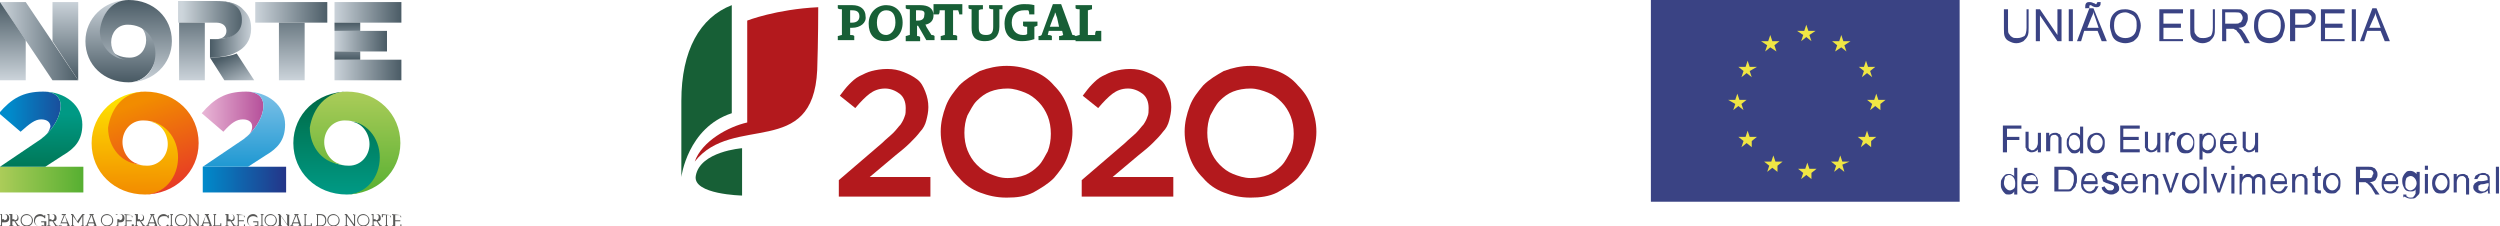 <?xml version="1.0" encoding="utf-8"?>
<!-- Generator: Adobe Illustrator 26.3.1, SVG Export Plug-In . SVG Version: 6.00 Build 0)  -->
<!DOCTYPE svg PUBLIC "-//W3C//DTD SVG 1.1//EN" "http://www.w3.org/Graphics/SVG/1.1/DTD/svg11.dtd">
<svg version="1.1" id="Camada_1" xmlns:x="http://ns.adobe.com/Extensibility/1.0/" xmlns:i="http://ns.adobe.com/AdobeIllustrator/10.0/" xmlns:graph="http://ns.adobe.com/Graphs/1.0/"
	 xmlns="http://www.w3.org/2000/svg" xmlns:xlink="http://www.w3.org/1999/xlink" x="0px" y="0px" viewBox="0 0 242.9 22"
	 style="enable-background:new 0 0 242.9 22;" xml:space="preserve">
<style type="text/css">
	.st0{fill:#B3191D;}
	.st1{fill:#175F36;}
	.st2{fill-rule:evenodd;clip-rule:evenodd;fill:#F0E644;}
	.st3{fill-rule:evenodd;clip-rule:evenodd;fill:#3A4384;}
	.st4{fill:#3A4384;}
	.st5{fill:url(#SVGID_1_);}
	.st6{fill:url(#SVGID_00000155127091718574644440000001112854138861657010_);}
	.st7{fill:url(#SVGID_00000027562562829498577920000001210511721144332206_);}
	.st8{fill:url(#SVGID_00000153667934230809036720000017308328140456542617_);}
	.st9{fill:url(#SVGID_00000084499829325210180160000015642433620578808482_);}
	.st10{fill:url(#SVGID_00000124158159844069238600000008854798744243510711_);}
	.st11{fill:url(#SVGID_00000041975191445185230690000012063138376319480502_);}
	.st12{fill:url(#SVGID_00000163074484756050875520000010519707142342204289_);}
	.st13{fill:url(#SVGID_00000017500564760187039020000009597935919249195684_);}
	.st14{fill:url(#SVGID_00000070111284730436854040000016376806087320662968_);}
	.st15{fill:url(#SVGID_00000176752327775867171370000015947299128083971506_);}
	.st16{fill:url(#SVGID_00000036224992077455242570000009705445492674883728_);}
	.st17{fill:url(#SVGID_00000066515524288407441940000002103690112331688086_);}
	.st18{fill:url(#SVGID_00000007429476649815654250000017680229698888305087_);}
	.st19{fill:url(#SVGID_00000083772280197683978610000013749008871548720028_);}
	.st20{fill:url(#SVGID_00000095300907220147731770000015883574018414150077_);}
	.st21{fill:url(#SVGID_00000124872969796704851310000009729798193160494488_);}
	.st22{fill:url(#SVGID_00000111907048984668646610000017014119422803453597_);}
	.st23{fill:url(#SVGID_00000021822191090792359600000004731214639957829792_);}
	.st24{clip-path:url(#SVGID_00000135652115559420559650000017077260041749403065_);}
	.st25{fill:url(#SVGID_00000177447266156694511740000004190937835267419058_);}
	.st26{fill:url(#SVGID_00000156564534084594360680000015827448379173983146_);}
	.st27{fill:url(#SVGID_00000131347850005108250260000017540668696197142959_);}
	.st28{fill:url(#SVGID_00000096771532051398609090000004030401985456691334_);}
	.st29{fill:url(#SVGID_00000067232224129072331240000017457033627636270231_);}
	.st30{fill:url(#SVGID_00000121957998889739638350000007023290816737161658_);}
	.st31{fill:url(#SVGID_00000183965484652517806350000008583135598569181616_);}
	.st32{fill:#575756;}
	.st33{fill:url(#SVGID_00000019674308201709989850000006388060602648915354_);}
	.st34{fill:url(#SVGID_00000138559241672975791020000002577166297962440094_);}
	.st35{fill:url(#SVGID_00000028291558745217295250000008466822039319158186_);}
	.st36{fill:url(#SVGID_00000065070874423880810470000012994097121581224075_);}
	.st37{fill:url(#SVGID_00000111892300919050935580000011721828868536704645_);}
	.st38{fill:url(#SVGID_00000115513074321876043730000008539489714351600045_);}
	.st39{fill:url(#SVGID_00000016787950838761048120000016822556174893677722_);}
	.st40{fill:url(#SVGID_00000077306634327128555270000014604467941849857456_);}
	.st41{fill:url(#SVGID_00000166671746483222189970000002318503622889318819_);}
	.st42{fill:url(#SVGID_00000162315542222878626940000011463760884481177255_);}
	.st43{fill:url(#SVGID_00000170256105183233910340000002886415300021310358_);}
	.st44{fill:url(#SVGID_00000019671758147234080420000003764318374285085374_);}
	.st45{fill:url(#SVGID_00000088845850872389148990000013567648023568348295_);}
	.st46{fill:url(#SVGID_00000121973881139211715310000003017301421729767073_);}
	.st47{fill:url(#SVGID_00000000914027033317707180000016150468288190813611_);}
	.st48{fill:url(#SVGID_00000175306056397056964460000004933035277439973783_);}
	.st49{fill:url(#SVGID_00000127757947493295458790000015108746753787607724_);}
	.st50{fill:url(#SVGID_00000110443858218798954610000015970926909655798166_);}
	.st51{fill:url(#SVGID_00000170273871359419157660000014785537649569122184_);}
	.st52{clip-path:url(#SVGID_00000102544204961714154670000012082891167451437701_);}
	.st53{fill:url(#SVGID_00000044177727824480900850000018379894230487685284_);}
	.st54{fill:url(#SVGID_00000169554548810223621430000000774252748090902400_);}
	.st55{fill:url(#SVGID_00000140724793536301013170000008770215505087864460_);}
	.st56{fill:url(#SVGID_00000111183186303903124920000013481895631846478999_);}
	.st57{fill:url(#SVGID_00000080178414037894765630000004210653821267800203_);}
	.st58{fill:url(#SVGID_00000106122227518731170420000008803922306171161771_);}
	.st59{fill:url(#SVGID_00000181781032178880015950000018386949739439849907_);}
	.st60{fill:url(#SVGID_00000127002040000425355900000009054592121901232020_);}
	.st61{fill:url(#SVGID_00000069365419803137901240000010112907967450671801_);}
	.st62{fill:url(#SVGID_00000028317587142565680920000017616463649697214135_);}
	.st63{fill:url(#SVGID_00000134944048689951051000000009338109908592028849_);}
	.st64{fill:url(#SVGID_00000069379419997227340500000006094583386265027756_);}
	.st65{fill:url(#SVGID_00000106842928724714130680000006373992124460767924_);}
	.st66{fill:url(#SVGID_00000010303706839193588260000004163627607251733134_);}
	.st67{fill:url(#SVGID_00000132788459725914342200000004439946321009121701_);}
	.st68{fill:url(#SVGID_00000103246532582891148460000000800069175177633962_);}
	.st69{fill:url(#SVGID_00000156589143013128002330000012989442661973919113_);}
	.st70{fill:url(#SVGID_00000156557820678753507060000014240424703975559042_);}
	.st71{fill:url(#SVGID_00000114074912344500900590000018115614425145665462_);}
	.st72{fill:url(#SVGID_00000096027616480768380660000002475018096121840512_);}
	.st73{fill:url(#SVGID_00000058580211502355225490000009258795462681780890_);}
	.st74{fill:url(#SVGID_00000034053174517179322870000002034194858887217803_);}
	.st75{fill:url(#SVGID_00000049931857346049163920000012552747576468764591_);}
	.st76{fill:url(#SVGID_00000072267646841232121500000007277883236572620689_);}
	.st77{fill:url(#SVGID_00000148624840407003549160000012310199294626092729_);}
	.st78{fill:url(#SVGID_00000170977941620046889660000011167583794843268243_);}
	.st79{clip-path:url(#SVGID_00000079450690923298541160000011698336831531274630_);}
	.st80{fill:url(#SVGID_00000088131070119350162250000010388787446949592467_);}
	.st81{fill:url(#SVGID_00000147912632894919736290000004727697737319204783_);}
	.st82{fill:url(#SVGID_00000128477332044316885110000014270655900179501740_);}
	.st83{fill:url(#SVGID_00000070115999257898271700000002025150760173070007_);}
	.st84{fill:url(#SVGID_00000127764075000981805690000014571485223688052877_);}
	.st85{fill:url(#SVGID_00000005986940451230987170000010116790606590323367_);}
	.st86{fill:url(#SVGID_00000068648369303932577650000016702466424693932720_);}
	.st87{fill:#FFFFFF;}
	.st88{clip-path:url(#SVGID_00000013177064824590171500000014361720216687935143_);}
	.st89{fill-rule:evenodd;clip-rule:evenodd;fill:#FFFFFF;}
</style>
<g>
	<g>
		<g>
			<path class="st0" d="M81.5,17.5l4.2-3.6c0.4-0.4,0.8-0.7,1.1-1c0.3-0.3,0.5-0.6,0.7-0.8c0.2-0.3,0.3-0.5,0.4-0.8
				c0.1-0.2,0.1-0.5,0.1-0.8c0-0.6-0.2-1.1-0.6-1.4c-0.4-0.3-0.9-0.5-1.4-0.5c-0.6,0-1.1,0.2-1.5,0.5c-0.4,0.3-0.9,0.8-1.4,1.4
				l-1.5-1.2c0.3-0.4,0.6-0.8,0.9-1.1c0.3-0.3,0.6-0.6,1-0.8c0.4-0.2,0.8-0.4,1.2-0.5c0.4-0.1,0.9-0.2,1.5-0.2
				c0.6,0,1.1,0.1,1.6,0.3c0.5,0.2,0.9,0.4,1.3,0.7c0.4,0.3,0.6,0.7,0.8,1.2c0.2,0.5,0.3,1,0.3,1.5v0c0,0.5-0.1,0.9-0.2,1.3
				c-0.1,0.4-0.3,0.8-0.6,1.1c-0.3,0.4-0.6,0.7-1,1.1c-0.4,0.4-0.9,0.8-1.4,1.2l-2.5,2.1h5.9v1.9h-8.9V17.5z"/>
			<path class="st0" d="M97.8,19.2c-1,0-1.8-0.2-2.6-0.5c-0.8-0.3-1.5-0.8-2-1.4c-0.6-0.6-1-1.2-1.3-2c-0.3-0.8-0.5-1.6-0.5-2.5v0
				c0-0.9,0.2-1.7,0.5-2.5c0.3-0.8,0.8-1.4,1.3-2c0.6-0.6,1.3-1,2-1.4c0.8-0.3,1.7-0.5,2.6-0.5c1,0,1.8,0.2,2.6,0.5
				c0.8,0.3,1.5,0.8,2,1.4c0.6,0.6,1,1.2,1.3,2c0.3,0.8,0.5,1.6,0.5,2.5v0c0,0.9-0.2,1.7-0.5,2.5c-0.3,0.8-0.8,1.4-1.3,2
				c-0.6,0.6-1.3,1-2,1.4C99.6,19.1,98.8,19.2,97.8,19.2 M97.9,17.3c0.6,0,1.2-0.1,1.7-0.3c0.5-0.2,0.9-0.5,1.3-0.9
				c0.4-0.4,0.6-0.9,0.9-1.4c0.2-0.5,0.3-1.1,0.3-1.7v0c0-0.6-0.1-1.2-0.3-1.7c-0.2-0.5-0.5-1-0.9-1.4c-0.4-0.4-0.8-0.7-1.3-0.9
				c-0.5-0.2-1.1-0.4-1.7-0.4c-0.6,0-1.2,0.1-1.7,0.3c-0.5,0.2-0.9,0.5-1.3,0.9c-0.4,0.4-0.6,0.9-0.9,1.4c-0.2,0.5-0.3,1.1-0.3,1.7
				v0c0,0.6,0.1,1.2,0.3,1.7c0.2,0.5,0.5,1,0.9,1.4c0.4,0.4,0.8,0.7,1.3,0.9C96.7,17.1,97.2,17.3,97.9,17.3"/>
			<path class="st0" d="M105.1,17.5l4.2-3.6c0.4-0.4,0.8-0.7,1.1-1c0.3-0.3,0.5-0.6,0.7-0.8c0.2-0.3,0.3-0.5,0.4-0.8
				c0.1-0.2,0.1-0.5,0.1-0.8c0-0.6-0.2-1.1-0.6-1.4c-0.4-0.3-0.9-0.5-1.4-0.5c-0.6,0-1.1,0.2-1.5,0.5c-0.4,0.3-0.9,0.8-1.4,1.4
				l-1.5-1.2c0.3-0.4,0.6-0.8,0.9-1.1c0.3-0.3,0.6-0.6,1-0.8c0.4-0.2,0.8-0.4,1.2-0.5c0.4-0.1,0.9-0.2,1.5-0.2
				c0.6,0,1.1,0.1,1.6,0.3c0.5,0.2,0.9,0.4,1.3,0.7c0.4,0.3,0.6,0.7,0.8,1.2c0.2,0.5,0.3,1,0.3,1.5v0c0,0.5-0.1,0.9-0.2,1.3
				c-0.1,0.4-0.3,0.8-0.6,1.1c-0.3,0.4-0.6,0.7-1,1.1c-0.4,0.4-0.9,0.8-1.4,1.2l-2.5,2.1h5.9v1.9h-8.9V17.5z"/>
			<path class="st0" d="M121.5,19.2c-1,0-1.8-0.2-2.6-0.5c-0.8-0.3-1.5-0.8-2-1.4c-0.6-0.6-1-1.2-1.3-2c-0.3-0.8-0.5-1.6-0.5-2.5v0
				c0-0.9,0.2-1.7,0.5-2.5c0.3-0.8,0.8-1.4,1.3-2c0.6-0.6,1.3-1,2-1.4c0.8-0.3,1.7-0.5,2.6-0.5c0.9,0,1.8,0.2,2.6,0.5
				c0.8,0.3,1.5,0.8,2,1.4c0.6,0.6,1,1.2,1.3,2c0.3,0.8,0.5,1.6,0.5,2.5v0c0,0.9-0.2,1.7-0.5,2.5c-0.3,0.8-0.8,1.4-1.3,2
				c-0.6,0.6-1.3,1-2,1.4C123.3,19.1,122.4,19.2,121.5,19.2 M121.5,17.3c0.6,0,1.2-0.1,1.7-0.3c0.5-0.2,0.9-0.5,1.3-0.9
				c0.4-0.4,0.6-0.9,0.9-1.4c0.2-0.5,0.3-1.1,0.3-1.7v0c0-0.6-0.1-1.2-0.3-1.7c-0.2-0.5-0.5-1-0.9-1.4c-0.4-0.4-0.8-0.7-1.3-0.9
				c-0.5-0.2-1.1-0.4-1.7-0.4c-0.6,0-1.2,0.1-1.7,0.3c-0.5,0.2-0.9,0.5-1.3,0.9c-0.4,0.4-0.6,0.9-0.9,1.4c-0.2,0.5-0.3,1.1-0.3,1.7
				v0c0,0.6,0.1,1.2,0.3,1.7c0.2,0.5,0.5,1,0.9,1.4c0.4,0.4,0.8,0.7,1.3,0.9C120.3,17.1,120.9,17.3,121.5,17.3"/>
			<path class="st1" d="M82.8,2.7c-0.1,0-0.1,0-0.2,0v0.7c0.2,0,0.3,0,0.4,0.1v0.4h-1.6V3.5c0.1,0,0.3-0.1,0.4-0.1V0.9
				c-0.2,0-0.3,0-0.4-0.1V0.5h0.4c0.2,0,0.6,0,1,0c0.8,0,1.3,0.4,1.3,1.1C84.2,2.2,83.6,2.7,82.8,2.7 M82.8,1c-0.1,0-0.2,0-0.2,0
				v1.2c0.1,0,0.1,0,0.2,0c0.4,0,0.7-0.2,0.7-0.6C83.5,1.2,83.3,1,82.8,1 M86,4c-1.1,0-1.6-0.7-1.6-1.7c0-1.1,0.8-1.8,1.7-1.8
				c0.9,0,1.6,0.6,1.6,1.7C87.7,3.3,87,4,86,4 M86.1,1c-0.5,0-0.9,0.4-0.9,1.2c0,0.7,0.3,1.2,0.9,1.2C86.5,3.4,87,3,87,2.2
				C87,1.4,86.7,1,86.1,1 M90,3.9l-0.8-1.4h-0.1v1c0.1,0,0.2,0,0.3,0.1v0.4H88V3.5c0.1,0,0.3-0.1,0.4-0.1V0.9c-0.2,0-0.3,0-0.4-0.1
				V0.5h0.4c0.1,0,0.6,0,1,0c0.8,0,1.3,0.3,1.3,1c0,0.5-0.3,0.8-0.8,0.9C89.9,2.4,90,2.5,90,2.6l0.5,0.8c0.1,0,0.2,0,0.3,0.1v0.4H90
				z M89.3,1c-0.1,0-0.2,0-0.3,0v1c0,0,0.1,0,0.2,0c0.4,0,0.6-0.2,0.6-0.5C89.9,1.1,89.7,1,89.3,1 M93.2,1.4c0-0.2-0.1-0.3-0.1-0.4
				h-0.5v2.4c0.2,0,0.3,0,0.4,0.1v0.4h-1.6V3.5c0.1,0,0.3-0.1,0.4-0.1V1h-0.5c0,0.1,0,0.3-0.1,0.4h-0.5v-1h2.8v1H93.2z M97.1,0.9
				v1.7c0,0.9-0.5,1.4-1.4,1.4c-1.1,0-1.3-0.6-1.3-1.3V0.9c-0.1,0-0.2,0-0.3-0.1V0.5h1.4v0.4c-0.1,0-0.3,0-0.4,0.1v1.7
				c0,0.4,0.1,0.7,0.7,0.7c0.5,0,0.7-0.2,0.7-0.8V0.9c-0.1,0-0.3,0-0.4-0.1V0.5h1.3v0.4C97.3,0.9,97.2,0.9,97.1,0.9 M100.5,2.6v1.2
				C100.2,3.9,99.8,4,99.3,4c-1.1,0-1.7-0.6-1.7-1.7c0-1.1,0.7-1.9,1.9-1.9c0.3,0,0.6,0,1,0.1v0.9H100c0-0.1,0-0.3-0.1-0.4
				C99.8,1,99.6,1,99.5,1c-0.7,0-1.2,0.4-1.2,1.2c0,0.7,0.4,1.2,1.1,1.2c0.2,0,0.3,0,0.4-0.1V2.6c-0.2,0-0.3,0-0.4-0.1V2.1h1.4v0.4
				C100.7,2.5,100.6,2.6,100.5,2.6 M102.9,3.9V3.5c0.1,0,0.2,0,0.4-0.1L103.2,3h-1.3l-0.1,0.4c0.1,0,0.3,0,0.4,0.1v0.4h-1.3V3.5
				c0.1,0,0.2,0,0.3-0.1l1.1-3h0.8l1.1,3c0.1,0,0.2,0,0.3,0.1v0.4H102.9z M102.7,1.7c-0.1-0.2-0.1-0.4-0.2-0.5h0
				c0,0.2-0.1,0.4-0.2,0.6l-0.3,0.8h0.9L102.7,1.7z M104.5,3.9V3.5c0.1,0,0.3-0.1,0.4-0.1V0.9c-0.2,0-0.3,0-0.4-0.1V0.5h1.6v0.4
				c-0.1,0-0.3,0.1-0.4,0.1v2.4h0.7c0-0.1,0-0.3,0.1-0.4h0.5v1H104.5z"/>
			<path class="st1" d="M71.1,0.5c-3.1,1.2-4.9,4.4-4.9,9.3v7.4c0,0,0.6-4.8,4.9-6.2V0.5z"/>
			<path class="st0" d="M72.6,11.9c-1.8,0.4-4.4,1.8-5.1,3.8C71.2,11,79,15.5,79.4,6.8c0.1-2.8,0.1-6.1,0.1-6.1
				c-4.1,0.2-6.9,1.3-6.9,1.3V11.9z"/>
			<path class="st1" d="M72.1,14.4c0,0-4.1,0.3-4.5,2.7c-0.3,1.8,4.5,1.9,4.5,1.9V14.4z"/>
		</g>
	</g>
	<g>
		<rect x="167.2" y="1.8" class="st2" width="20.6" height="16.8"/>
		<g>
			<path class="st3" d="M160.4,19.6h30V0h-30V19.6z M181.1,6.5l0.2-0.6l0.2,0.6h0.7l-0.5,0.4l0.2,0.6l-0.5-0.4l-0.5,0.4l0.2-0.6
				l-0.5-0.4H181.1z M167.9,9.7h0.7l0.2-0.6l0.2,0.6h0.7l-0.5,0.4l0.2,0.6l-0.5-0.4l-0.5,0.4l0.2-0.6L167.9,9.7z M170.2,14.3
				l-0.5-0.4l-0.5,0.4l0.2-0.6l-0.5-0.4h0.7l0.2-0.6l0.2,0.6h0.7l-0.5,0.4L170.2,14.3z M170,6.9l0.2,0.6l-0.5-0.4l-0.5,0.4l0.2-0.6
				l-0.5-0.4h0.7l0.2-0.6l0.2,0.6h0.7L170,6.9z M171.8,4l0.2-0.6l0.2,0.6h0.7l-0.5,0.4l0.2,0.6L172,4.6L171.5,5l0.2-0.6L171.1,4
				H171.8z M172.7,16.7l-0.5-0.4l-0.5,0.4l0.2-0.6l-0.5-0.4h0.7l0.2-0.6l0.2,0.6h0.7l-0.5,0.4L172.7,16.7z M176,17.4l-0.5-0.4
				l-0.5,0.4l0.2-0.6l-0.5-0.4h0.7l0.2-0.6l0.2,0.6h0.7l-0.5,0.4L176,17.4z M175.8,3.4l0.2,0.6l-0.5-0.4l-0.5,0.4l0.2-0.6L174.6,3
				h0.7l0.2-0.6l0.2,0.6h0.7L175.8,3.4z M179.2,16.7l-0.5-0.4l-0.5,0.4l0.2-0.6l-0.5-0.4h0.7l0.2-0.6l0.2,0.6h0.7L179,16L179.2,16.7
				z M179.2,4.4l0.2,0.6l-0.5-0.4L178.3,5l0.2-0.6L178,4h0.7l0.2-0.6l0.2,0.6h0.7L179.2,4.4z M181.8,14.3l-0.5-0.4l-0.5,0.4l0.2-0.6
				l-0.5-0.4h0.7l0.2-0.6l0.2,0.6h0.7l-0.5,0.4L181.8,14.3z M182.7,10.7l-0.5-0.4l-0.5,0.4l0.2-0.6l-0.5-0.4h0.7l0.2-0.6l0.2,0.6
				h0.7l-0.5,0.4L182.7,10.7z"/>
		</g>
		<g>
			<path class="st4" d="M196.7,0.9h0.4v1.8c0,0.3,0,0.6-0.1,0.8c-0.1,0.2-0.2,0.3-0.4,0.5c-0.2,0.1-0.4,0.2-0.7,0.2
				c-0.3,0-0.5-0.1-0.7-0.2c-0.2-0.1-0.3-0.2-0.4-0.4c-0.1-0.2-0.1-0.5-0.1-0.8V0.9h0.4v1.8c0,0.3,0,0.5,0.1,0.6
				c0.1,0.1,0.1,0.2,0.3,0.3c0.1,0.1,0.3,0.1,0.5,0.1c0.3,0,0.5-0.1,0.7-0.2c0.1-0.1,0.2-0.4,0.2-0.8V0.9z"/>
			<path class="st4" d="M197.8,4V0.9h0.4l1.7,2.5V0.9h0.4V4h-0.4l-1.7-2.5V4H197.8z"/>
			<path class="st4" d="M201,4V0.9h0.4V4H201z"/>
			<path class="st4" d="M201.8,4l1.2-3.2h0.4l1.3,3.2h-0.5l-0.4-1h-1.3l-0.3,1H201.8z M202.6,0.7c0-0.1,0-0.3,0.1-0.4
				c0.1-0.1,0.2-0.1,0.3-0.1c0.1,0,0.2,0,0.4,0.1c0.1,0,0.2,0.1,0.2,0.1c0,0,0.1,0,0.1,0c0,0,0-0.1,0.1-0.2h0.3c0,0.2,0,0.3-0.1,0.4
				c-0.1,0.1-0.2,0.1-0.3,0.1c-0.1,0-0.2,0-0.4-0.1c-0.1-0.1-0.2-0.1-0.2-0.1c0,0-0.1,0-0.1,0.1c0,0,0,0.1,0,0.2H202.6z M202.8,2.7
				h1.1l-0.3-0.9c-0.1-0.3-0.2-0.5-0.2-0.7c0,0.2-0.1,0.4-0.2,0.6L202.8,2.7z"/>
			<path class="st4" d="M205,2.5c0-0.5,0.1-0.9,0.4-1.2c0.3-0.3,0.6-0.4,1.1-0.4c0.3,0,0.6,0.1,0.8,0.2c0.2,0.1,0.4,0.3,0.5,0.6
				c0.1,0.2,0.2,0.5,0.2,0.8c0,0.3-0.1,0.6-0.2,0.9c-0.1,0.3-0.3,0.4-0.5,0.6c-0.2,0.1-0.5,0.2-0.8,0.2c-0.3,0-0.6-0.1-0.8-0.2
				c-0.2-0.1-0.4-0.3-0.5-0.6C205.1,3,205,2.8,205,2.5z M205.4,2.5c0,0.4,0.1,0.7,0.3,0.9c0.2,0.2,0.5,0.3,0.8,0.3
				c0.3,0,0.6-0.1,0.8-0.3c0.2-0.2,0.3-0.5,0.3-0.9c0-0.3,0-0.5-0.1-0.7c-0.1-0.2-0.2-0.3-0.4-0.4c-0.2-0.1-0.4-0.2-0.6-0.2
				c-0.3,0-0.6,0.1-0.8,0.3S205.4,2,205.4,2.5z"/>
			<path class="st4" d="M209.8,4V0.9h2.3v0.4h-1.9v1h1.7v0.4h-1.7v1.1h1.9V4H209.8z"/>
			<path class="st4" d="M214.8,0.9h0.4v1.8c0,0.3,0,0.6-0.1,0.8c-0.1,0.2-0.2,0.3-0.4,0.5c-0.2,0.1-0.4,0.2-0.7,0.2
				c-0.3,0-0.5-0.1-0.7-0.2c-0.2-0.1-0.3-0.2-0.4-0.4c-0.1-0.2-0.1-0.5-0.1-0.8V0.9h0.4v1.8c0,0.3,0,0.5,0.1,0.6
				c0.1,0.1,0.1,0.2,0.3,0.3c0.1,0.1,0.3,0.1,0.5,0.1c0.3,0,0.5-0.1,0.7-0.2c0.1-0.1,0.2-0.4,0.2-0.8V0.9z"/>
			<path class="st4" d="M215.9,4V0.9h1.4c0.3,0,0.5,0,0.6,0.1c0.1,0.1,0.3,0.2,0.4,0.3c0.1,0.1,0.1,0.3,0.1,0.5
				c0,0.2-0.1,0.4-0.2,0.6c-0.1,0.2-0.4,0.3-0.7,0.3c0.1,0.1,0.2,0.1,0.3,0.2c0.1,0.1,0.2,0.3,0.3,0.4l0.5,0.9h-0.5l-0.4-0.7
				c-0.1-0.2-0.2-0.3-0.3-0.4c-0.1-0.1-0.1-0.2-0.2-0.2c-0.1,0-0.1-0.1-0.2-0.1c0,0-0.1,0-0.2,0h-0.5V4H215.9z M216.3,2.3h0.9
				c0.2,0,0.3,0,0.4-0.1c0.1,0,0.2-0.1,0.2-0.2c0.1-0.1,0.1-0.2,0.1-0.3c0-0.1-0.1-0.3-0.2-0.4c-0.1-0.1-0.3-0.1-0.5-0.1h-1V2.3z"/>
			<path class="st4" d="M219,2.5c0-0.5,0.1-0.9,0.4-1.2c0.3-0.3,0.6-0.4,1.1-0.4c0.3,0,0.6,0.1,0.8,0.2c0.2,0.1,0.4,0.3,0.5,0.6
				c0.1,0.2,0.2,0.5,0.2,0.8c0,0.3-0.1,0.6-0.2,0.9c-0.1,0.3-0.3,0.4-0.5,0.6c-0.2,0.1-0.5,0.2-0.8,0.2c-0.3,0-0.6-0.1-0.8-0.2
				c-0.2-0.1-0.4-0.3-0.5-0.6C219,3,219,2.8,219,2.5z M219.4,2.5c0,0.4,0.1,0.7,0.3,0.9c0.2,0.2,0.5,0.3,0.8,0.3
				c0.3,0,0.6-0.1,0.8-0.3c0.2-0.2,0.3-0.5,0.3-0.9c0-0.3,0-0.5-0.1-0.7c-0.1-0.2-0.2-0.3-0.4-0.4c-0.2-0.1-0.4-0.2-0.6-0.2
				c-0.3,0-0.6,0.1-0.8,0.3C219.5,1.7,219.4,2,219.4,2.5z"/>
			<path class="st4" d="M222.5,4V0.9h1.2c0.2,0,0.4,0,0.5,0c0.2,0,0.3,0.1,0.4,0.1c0.1,0.1,0.2,0.2,0.3,0.3c0.1,0.1,0.1,0.3,0.1,0.4
				c0,0.3-0.1,0.5-0.3,0.7c-0.2,0.2-0.5,0.3-0.9,0.3H223V4H222.5z M223,2.4h0.8c0.3,0,0.5-0.1,0.6-0.2c0.1-0.1,0.2-0.2,0.2-0.4
				c0-0.1,0-0.2-0.1-0.3s-0.2-0.2-0.3-0.2c-0.1,0-0.2,0-0.4,0H223V2.4z"/>
			<path class="st4" d="M225.5,4V0.9h2.3v0.4h-1.9v1h1.7v0.4h-1.7v1.1h1.9V4H225.5z"/>
			<path class="st4" d="M228.5,4V0.9h0.4V4H228.5z"/>
			<path class="st4" d="M229.3,4l1.2-3.2h0.4l1.3,3.2h-0.5l-0.4-1h-1.3l-0.3,1H229.3z M230.2,2.7h1.1L231,1.9
				c-0.1-0.3-0.2-0.5-0.2-0.7c0,0.2-0.1,0.4-0.2,0.6L230.2,2.7z"/>
			<path class="st4" d="M194.6,14.8v-2.6h1.8v0.3h-1.4v0.8h1.2v0.3h-1.2v1.2H194.6z"/>
			<path class="st4" d="M198,14.8v-0.3c-0.1,0.2-0.4,0.3-0.6,0.3c-0.1,0-0.2,0-0.3-0.1c-0.1,0-0.2-0.1-0.2-0.2
				c0-0.1-0.1-0.1-0.1-0.2c0-0.1,0-0.2,0-0.3v-1.2h0.3V14c0,0.2,0,0.3,0,0.3c0,0.1,0.1,0.2,0.1,0.2c0.1,0,0.1,0.1,0.2,0.1
				c0.1,0,0.2,0,0.3-0.1c0.1-0.1,0.1-0.1,0.2-0.2c0-0.1,0.1-0.2,0.1-0.4v-1h0.3v1.9H198z"/>
			<path class="st4" d="M198.8,14.8v-1.9h0.3v0.3c0.1-0.2,0.3-0.3,0.6-0.3c0.1,0,0.2,0,0.3,0.1c0.1,0,0.2,0.1,0.2,0.2
				c0,0.1,0.1,0.1,0.1,0.2c0,0.1,0,0.2,0,0.3v1.2H200v-1.2c0-0.1,0-0.2,0-0.3c0-0.1-0.1-0.1-0.1-0.2c-0.1,0-0.1-0.1-0.2-0.1
				c-0.1,0-0.3,0-0.4,0.1c-0.1,0.1-0.1,0.3-0.1,0.5v1H198.8z"/>
			<path class="st4" d="M202.1,14.8v-0.2c-0.1,0.2-0.3,0.3-0.5,0.3c-0.2,0-0.3,0-0.4-0.1c-0.1-0.1-0.2-0.2-0.3-0.4
				c-0.1-0.2-0.1-0.3-0.1-0.5c0-0.2,0-0.4,0.1-0.5c0.1-0.2,0.2-0.3,0.3-0.4c0.1-0.1,0.3-0.1,0.4-0.1c0.1,0,0.2,0,0.3,0.1
				c0.1,0,0.2,0.1,0.2,0.2v-0.9h0.3v2.6H202.1z M201,13.9c0,0.2,0.1,0.4,0.2,0.5c0.1,0.1,0.2,0.2,0.4,0.2c0.1,0,0.3-0.1,0.4-0.2
				c0.1-0.1,0.1-0.3,0.1-0.5c0-0.3-0.1-0.5-0.2-0.6c-0.1-0.1-0.2-0.2-0.4-0.2c-0.1,0-0.3,0.1-0.4,0.2C201.1,13.4,201,13.6,201,13.9z
				"/>
			<path class="st4" d="M202.8,13.9c0-0.4,0.1-0.6,0.3-0.8c0.2-0.1,0.4-0.2,0.6-0.2c0.3,0,0.5,0.1,0.6,0.3c0.2,0.2,0.2,0.4,0.2,0.7
				c0,0.2,0,0.4-0.1,0.6c-0.1,0.1-0.2,0.3-0.3,0.3c-0.1,0.1-0.3,0.1-0.5,0.1c-0.3,0-0.5-0.1-0.6-0.3
				C202.8,14.4,202.8,14.2,202.8,13.9z M203.1,13.9c0,0.2,0.1,0.4,0.2,0.5c0.1,0.1,0.2,0.2,0.4,0.2c0.2,0,0.3-0.1,0.4-0.2
				c0.1-0.1,0.2-0.3,0.2-0.6c0-0.2-0.1-0.4-0.2-0.5c-0.1-0.1-0.2-0.2-0.4-0.2c-0.2,0-0.3,0.1-0.4,0.2
				C203.1,13.5,203.1,13.6,203.1,13.9z"/>
			<path class="st4" d="M206,14.8v-2.6h1.9v0.3h-1.6v0.8h1.5v0.3h-1.5v0.9h1.6v0.3H206z"/>
			<path class="st4" d="M209.6,14.8v-0.3c-0.1,0.2-0.4,0.3-0.6,0.3c-0.1,0-0.2,0-0.3-0.1c-0.1,0-0.2-0.1-0.2-0.2
				c0-0.1-0.1-0.1-0.1-0.2c0-0.1,0-0.2,0-0.3v-1.2h0.3V14c0,0.2,0,0.3,0,0.3c0,0.1,0.1,0.2,0.1,0.2c0.1,0,0.1,0.1,0.2,0.1
				c0.1,0,0.2,0,0.3-0.1c0.1-0.1,0.1-0.1,0.2-0.2c0-0.1,0.1-0.2,0.1-0.4v-1h0.3v1.9H209.6z"/>
			<path class="st4" d="M210.4,14.8v-1.9h0.3v0.3c0.1-0.1,0.1-0.2,0.2-0.3c0.1,0,0.1-0.1,0.2-0.1c0.1,0,0.2,0,0.3,0.1l-0.1,0.3
				c-0.1,0-0.2-0.1-0.2-0.1c-0.1,0-0.1,0-0.2,0.1c-0.1,0-0.1,0.1-0.1,0.2c0,0.1-0.1,0.2-0.1,0.4v1H210.4z"/>
			<path class="st4" d="M211.5,13.9c0-0.4,0.1-0.6,0.3-0.8c0.2-0.1,0.4-0.2,0.6-0.2c0.3,0,0.5,0.1,0.6,0.3c0.2,0.2,0.2,0.4,0.2,0.7
				c0,0.2,0,0.4-0.1,0.6c-0.1,0.1-0.2,0.3-0.3,0.3c-0.1,0.1-0.3,0.1-0.5,0.1c-0.3,0-0.5-0.1-0.6-0.3
				C211.6,14.4,211.5,14.2,211.5,13.9z M211.9,13.9c0,0.2,0.1,0.4,0.2,0.5c0.1,0.1,0.2,0.2,0.4,0.2c0.2,0,0.3-0.1,0.4-0.2
				c0.1-0.1,0.2-0.3,0.2-0.6c0-0.2-0.1-0.4-0.2-0.5c-0.1-0.1-0.2-0.2-0.4-0.2c-0.2,0-0.3,0.1-0.4,0.2
				C211.9,13.5,211.9,13.6,211.9,13.9z"/>
			<path class="st4" d="M213.7,15.6v-2.6h0.3v0.2c0.1-0.1,0.1-0.2,0.2-0.2c0.1,0,0.2-0.1,0.3-0.1c0.2,0,0.3,0,0.4,0.1
				c0.1,0.1,0.2,0.2,0.3,0.4c0.1,0.2,0.1,0.3,0.1,0.5c0,0.2,0,0.4-0.1,0.5c-0.1,0.2-0.2,0.3-0.3,0.4c-0.1,0.1-0.3,0.1-0.4,0.1
				c-0.1,0-0.2,0-0.3-0.1c-0.1,0-0.2-0.1-0.2-0.2v0.9H213.7z M214,13.9c0,0.2,0,0.4,0.1,0.5c0.1,0.1,0.2,0.2,0.4,0.2
				c0.1,0,0.3-0.1,0.4-0.2c0.1-0.1,0.2-0.3,0.2-0.6c0-0.2,0-0.4-0.1-0.5c-0.1-0.1-0.2-0.2-0.4-0.2c-0.1,0-0.3,0.1-0.4,0.2
				C214.1,13.5,214,13.6,214,13.9z"/>
			<path class="st4" d="M217.1,14.2l0.3,0c-0.1,0.2-0.2,0.3-0.3,0.5c-0.1,0.1-0.3,0.2-0.5,0.2c-0.3,0-0.5-0.1-0.7-0.3
				c-0.2-0.2-0.2-0.4-0.2-0.7c0-0.3,0.1-0.6,0.2-0.7c0.2-0.2,0.4-0.3,0.6-0.3c0.3,0,0.5,0.1,0.6,0.3c0.2,0.2,0.2,0.4,0.2,0.7
				c0,0,0,0,0,0.1H216c0,0.2,0.1,0.4,0.2,0.5c0.1,0.1,0.2,0.2,0.4,0.2c0.1,0,0.2,0,0.3-0.1C216.9,14.5,217,14.4,217.1,14.2z
				 M216,13.7h1.1c0-0.2-0.1-0.3-0.1-0.4c-0.1-0.1-0.2-0.2-0.4-0.2c-0.1,0-0.3,0.1-0.4,0.1C216.1,13.4,216,13.5,216,13.7z"/>
			<path class="st4" d="M219.1,14.8v-0.3c-0.1,0.2-0.4,0.3-0.6,0.3c-0.1,0-0.2,0-0.3-0.1c-0.1,0-0.2-0.1-0.2-0.2
				c0-0.1-0.1-0.1-0.1-0.2c0-0.1,0-0.2,0-0.3v-1.2h0.3V14c0,0.2,0,0.3,0,0.3c0,0.1,0.1,0.2,0.1,0.2c0.1,0,0.1,0.1,0.2,0.1
				c0.1,0,0.2,0,0.3-0.1c0.1-0.1,0.1-0.1,0.2-0.2c0-0.1,0.1-0.2,0.1-0.4v-1h0.3v1.9H219.1z"/>
			<path class="st4" d="M195.7,18.8v-0.2c-0.1,0.2-0.3,0.3-0.5,0.3c-0.2,0-0.3,0-0.4-0.1c-0.1-0.1-0.2-0.2-0.3-0.4
				c-0.1-0.2-0.1-0.3-0.1-0.5c0-0.2,0-0.4,0.1-0.5c0.1-0.2,0.2-0.3,0.3-0.4c0.1-0.1,0.3-0.1,0.4-0.1c0.1,0,0.2,0,0.3,0.1
				c0.1,0,0.2,0.1,0.2,0.2v-0.9h0.3v2.6H195.7z M194.7,17.8c0,0.2,0.1,0.4,0.2,0.5c0.1,0.1,0.2,0.2,0.4,0.2c0.1,0,0.3-0.1,0.4-0.2
				c0.1-0.1,0.1-0.3,0.1-0.5c0-0.3-0.1-0.5-0.2-0.6c-0.1-0.1-0.2-0.2-0.4-0.2c-0.1,0-0.3,0.1-0.4,0.2
				C194.8,17.4,194.7,17.5,194.7,17.8z"/>
			<path class="st4" d="M197.8,18.1l0.3,0c-0.1,0.2-0.2,0.3-0.3,0.5c-0.1,0.1-0.3,0.2-0.5,0.2c-0.3,0-0.5-0.1-0.7-0.3
				c-0.2-0.2-0.2-0.4-0.2-0.7c0-0.3,0.1-0.6,0.2-0.7c0.2-0.2,0.4-0.3,0.6-0.3c0.3,0,0.5,0.1,0.6,0.3c0.2,0.2,0.2,0.4,0.2,0.7
				c0,0,0,0,0,0.1h-1.4c0,0.2,0.1,0.4,0.2,0.5c0.1,0.1,0.2,0.2,0.4,0.2c0.1,0,0.2,0,0.3-0.1C197.7,18.4,197.8,18.3,197.8,18.1z
				 M196.8,17.6h1.1c0-0.2-0.1-0.3-0.1-0.4c-0.1-0.1-0.2-0.2-0.4-0.2c-0.1,0-0.3,0.1-0.4,0.1C196.8,17.3,196.8,17.5,196.8,17.6z"/>
			<path class="st4" d="M199.6,18.8v-2.6h0.9c0.2,0,0.4,0,0.5,0c0.2,0,0.3,0.1,0.4,0.2c0.1,0.1,0.2,0.3,0.3,0.4
				c0.1,0.2,0.1,0.4,0.1,0.6c0,0.2,0,0.4-0.1,0.5c0,0.2-0.1,0.3-0.2,0.4c-0.1,0.1-0.2,0.2-0.2,0.2c-0.1,0.1-0.2,0.1-0.3,0.1
				c-0.1,0-0.3,0-0.4,0H199.6z M200,18.4h0.6c0.2,0,0.3,0,0.4,0c0.1,0,0.2-0.1,0.2-0.1c0.1-0.1,0.1-0.2,0.2-0.3
				c0-0.1,0.1-0.3,0.1-0.5c0-0.3,0-0.5-0.1-0.6c-0.1-0.1-0.2-0.2-0.3-0.3c-0.1,0-0.2-0.1-0.5-0.1H200V18.4z"/>
			<path class="st4" d="M203.6,18.1l0.3,0c-0.1,0.2-0.2,0.3-0.3,0.5c-0.1,0.1-0.3,0.2-0.5,0.2c-0.3,0-0.5-0.1-0.7-0.3
				c-0.2-0.2-0.2-0.4-0.2-0.7c0-0.3,0.1-0.6,0.2-0.7c0.2-0.2,0.4-0.3,0.6-0.3c0.3,0,0.5,0.1,0.6,0.3c0.2,0.2,0.2,0.4,0.2,0.7
				c0,0,0,0,0,0.1h-1.4c0,0.2,0.1,0.4,0.2,0.5c0.1,0.1,0.2,0.2,0.4,0.2c0.1,0,0.2,0,0.3-0.1C203.5,18.4,203.5,18.3,203.6,18.1z
				 M202.5,17.6h1.1c0-0.2-0.1-0.3-0.1-0.4c-0.1-0.1-0.2-0.2-0.4-0.2c-0.1,0-0.3,0.1-0.4,0.1C202.6,17.3,202.5,17.5,202.5,17.6z"/>
			<path class="st4" d="M204.2,18.2l0.3-0.1c0,0.1,0.1,0.2,0.2,0.3c0.1,0.1,0.2,0.1,0.3,0.1c0.1,0,0.3,0,0.3-0.1
				c0.1-0.1,0.1-0.1,0.1-0.2c0-0.1,0-0.1-0.1-0.2c0,0-0.2-0.1-0.3-0.1c-0.2-0.1-0.4-0.1-0.5-0.2c-0.1,0-0.2-0.1-0.2-0.2
				c0-0.1-0.1-0.2-0.1-0.3c0-0.1,0-0.2,0.1-0.2c0-0.1,0.1-0.1,0.2-0.2c0.1,0,0.1-0.1,0.2-0.1c0.1,0,0.2,0,0.3,0c0.1,0,0.3,0,0.4,0.1
				c0.1,0,0.2,0.1,0.3,0.2c0.1,0.1,0.1,0.2,0.1,0.3l-0.3,0c0-0.1-0.1-0.2-0.1-0.2c-0.1-0.1-0.2-0.1-0.3-0.1c-0.1,0-0.3,0-0.3,0.1
				c-0.1,0-0.1,0.1-0.1,0.2c0,0,0,0.1,0,0.1c0,0,0.1,0.1,0.1,0.1c0,0,0.1,0,0.3,0.1c0.2,0.1,0.4,0.1,0.5,0.2c0.1,0,0.2,0.1,0.2,0.2
				c0.1,0.1,0.1,0.2,0.1,0.3c0,0.1,0,0.2-0.1,0.3c-0.1,0.1-0.2,0.2-0.3,0.2c-0.1,0.1-0.3,0.1-0.4,0.1c-0.2,0-0.4-0.1-0.6-0.2
				C204.3,18.5,204.2,18.4,204.2,18.2z"/>
			<path class="st4" d="M207.5,18.1l0.3,0c-0.1,0.2-0.2,0.3-0.3,0.5c-0.1,0.1-0.3,0.2-0.5,0.2c-0.3,0-0.5-0.1-0.7-0.3
				c-0.2-0.2-0.2-0.4-0.2-0.7c0-0.3,0.1-0.6,0.2-0.7c0.2-0.2,0.4-0.3,0.6-0.3c0.3,0,0.5,0.1,0.6,0.3c0.2,0.2,0.2,0.4,0.2,0.7
				c0,0,0,0,0,0.1h-1.4c0,0.2,0.1,0.4,0.2,0.5c0.1,0.1,0.2,0.2,0.4,0.2c0.1,0,0.2,0,0.3-0.1C207.3,18.4,207.4,18.3,207.5,18.1z
				 M206.4,17.6h1.1c0-0.2-0.1-0.3-0.1-0.4c-0.1-0.1-0.2-0.2-0.4-0.2c-0.1,0-0.3,0.1-0.4,0.1C206.5,17.3,206.4,17.5,206.4,17.6z"/>
			<path class="st4" d="M208.2,18.8v-1.9h0.3v0.3c0.1-0.2,0.3-0.3,0.6-0.3c0.1,0,0.2,0,0.3,0.1c0.1,0,0.2,0.1,0.2,0.2
				c0,0.1,0.1,0.1,0.1,0.2c0,0.1,0,0.2,0,0.3v1.2h-0.3v-1.2c0-0.1,0-0.2,0-0.3c0-0.1-0.1-0.1-0.1-0.2c-0.1,0-0.1-0.1-0.2-0.1
				c-0.1,0-0.3,0-0.4,0.1c-0.1,0.1-0.2,0.3-0.2,0.5v1H208.2z"/>
			<path class="st4" d="M210.8,18.8l-0.7-1.9h0.3l0.4,1.1c0,0.1,0.1,0.3,0.1,0.4c0-0.1,0.1-0.2,0.1-0.4l0.4-1.2h0.3l-0.7,1.9H210.8z
				"/>
			<path class="st4" d="M212,17.8c0-0.4,0.1-0.6,0.3-0.8c0.2-0.1,0.4-0.2,0.6-0.2c0.3,0,0.5,0.1,0.6,0.3c0.2,0.2,0.2,0.4,0.2,0.7
				c0,0.2,0,0.4-0.1,0.6c-0.1,0.1-0.2,0.2-0.3,0.3c-0.1,0.1-0.3,0.1-0.5,0.1c-0.3,0-0.5-0.1-0.6-0.3C212,18.4,212,18.1,212,17.8z
				 M212.3,17.8c0,0.2,0.1,0.4,0.2,0.5c0.1,0.1,0.2,0.2,0.4,0.2c0.2,0,0.3-0.1,0.4-0.2c0.1-0.1,0.2-0.3,0.2-0.6
				c0-0.2-0.1-0.4-0.2-0.5c-0.1-0.1-0.2-0.2-0.4-0.2c-0.2,0-0.3,0.1-0.4,0.2C212.3,17.4,212.3,17.6,212.3,17.8z"/>
			<path class="st4" d="M214.1,18.8v-2.6h0.3v2.6H214.1z"/>
			<path class="st4" d="M215.5,18.8l-0.7-1.9h0.3l0.4,1.1c0,0.1,0.1,0.3,0.1,0.4c0-0.1,0.1-0.2,0.1-0.4l0.4-1.2h0.3l-0.7,1.9H215.5z
				"/>
			<path class="st4" d="M216.8,16.5v-0.4h0.3v0.4H216.8z M216.8,18.8v-1.9h0.3v1.9H216.8z"/>
			<path class="st4" d="M217.6,18.8v-1.9h0.3v0.3c0.1-0.1,0.1-0.2,0.2-0.2c0.1-0.1,0.2-0.1,0.3-0.1c0.1,0,0.3,0,0.3,0.1
				c0.1,0.1,0.2,0.1,0.2,0.2c0.2-0.2,0.3-0.3,0.6-0.3c0.2,0,0.3,0.1,0.4,0.2c0.1,0.1,0.2,0.3,0.2,0.5v1.3h-0.3v-1.2
				c0-0.1,0-0.2,0-0.3c0-0.1-0.1-0.1-0.1-0.1c-0.1,0-0.1-0.1-0.2-0.1c-0.1,0-0.2,0-0.3,0.1c-0.1,0.1-0.1,0.2-0.1,0.4v1.1h-0.3v-1.2
				c0-0.1,0-0.3-0.1-0.3c-0.1-0.1-0.1-0.1-0.3-0.1c-0.1,0-0.2,0-0.3,0.1c-0.1,0-0.1,0.1-0.2,0.2c0,0.1-0.1,0.2-0.1,0.4v1H217.6z"/>
			<path class="st4" d="M222,18.1l0.3,0c-0.1,0.2-0.2,0.3-0.3,0.5c-0.1,0.1-0.3,0.2-0.5,0.2c-0.3,0-0.5-0.1-0.7-0.3
				c-0.2-0.2-0.2-0.4-0.2-0.7c0-0.3,0.1-0.6,0.2-0.7c0.2-0.2,0.4-0.3,0.6-0.3c0.3,0,0.5,0.1,0.6,0.3c0.2,0.2,0.2,0.4,0.2,0.7
				c0,0,0,0,0,0.1h-1.4c0,0.2,0.1,0.4,0.2,0.5c0.1,0.1,0.2,0.2,0.4,0.2c0.1,0,0.2,0,0.3-0.1C221.8,18.4,221.9,18.3,222,18.1z
				 M220.9,17.6h1.1c0-0.2-0.1-0.3-0.1-0.4c-0.1-0.1-0.2-0.2-0.4-0.2c-0.1,0-0.3,0.1-0.4,0.1C221,17.3,220.9,17.5,220.9,17.6z"/>
			<path class="st4" d="M222.7,18.8v-1.9h0.3v0.3c0.1-0.2,0.3-0.3,0.6-0.3c0.1,0,0.2,0,0.3,0.1c0.1,0,0.2,0.1,0.2,0.2
				c0,0.1,0.1,0.1,0.1,0.2c0,0.1,0,0.2,0,0.3v1.2h-0.3v-1.2c0-0.1,0-0.2,0-0.3c0-0.1-0.1-0.1-0.1-0.2c-0.1,0-0.1-0.1-0.2-0.1
				c-0.1,0-0.3,0-0.4,0.1c-0.1,0.1-0.2,0.3-0.2,0.5v1H222.7z"/>
			<path class="st4" d="M225.5,18.5l0,0.3c-0.1,0-0.2,0-0.2,0c-0.1,0-0.2,0-0.3-0.1c-0.1,0-0.1-0.1-0.1-0.1c0-0.1,0-0.2,0-0.4v-1.1
				h-0.2v-0.3h0.2v-0.5l0.3-0.2v0.7h0.3v0.3h-0.3v1.1c0,0.1,0,0.2,0,0.2c0,0,0,0,0.1,0.1c0,0,0.1,0,0.1,0
				C225.3,18.5,225.4,18.5,225.5,18.5z"/>
			<path class="st4" d="M225.7,17.8c0-0.4,0.1-0.6,0.3-0.8c0.2-0.1,0.4-0.2,0.6-0.2c0.3,0,0.5,0.1,0.6,0.3c0.2,0.2,0.2,0.4,0.2,0.7
				c0,0.2,0,0.4-0.1,0.6c-0.1,0.1-0.2,0.2-0.3,0.3c-0.1,0.1-0.3,0.1-0.5,0.1c-0.3,0-0.5-0.1-0.6-0.3
				C225.7,18.4,225.7,18.1,225.7,17.8z M226,17.8c0,0.2,0.1,0.4,0.2,0.5c0.1,0.1,0.2,0.2,0.4,0.2c0.2,0,0.3-0.1,0.4-0.2
				c0.1-0.1,0.2-0.3,0.2-0.6c0-0.2-0.1-0.4-0.2-0.5c-0.1-0.1-0.2-0.2-0.4-0.2c-0.2,0-0.3,0.1-0.4,0.2C226,17.4,226,17.6,226,17.8z"
				/>
			<path class="st4" d="M228.9,18.8v-2.6h1.2c0.2,0,0.4,0,0.5,0.1c0.1,0,0.2,0.1,0.3,0.3c0.1,0.1,0.1,0.3,0.1,0.4
				c0,0.2-0.1,0.3-0.2,0.5c-0.1,0.1-0.3,0.2-0.6,0.2c0.1,0,0.2,0.1,0.2,0.1c0.1,0.1,0.2,0.2,0.3,0.4l0.5,0.7h-0.4l-0.3-0.5
				c-0.1-0.2-0.2-0.3-0.3-0.4c-0.1-0.1-0.1-0.1-0.2-0.2c-0.1,0-0.1-0.1-0.2-0.1c0,0-0.1,0-0.2,0h-0.4v1.2H228.9z M229.2,17.3h0.7
				c0.2,0,0.3,0,0.4,0c0.1,0,0.2-0.1,0.2-0.2c0-0.1,0.1-0.2,0.1-0.2c0-0.1,0-0.2-0.1-0.3c-0.1-0.1-0.2-0.1-0.4-0.1h-0.8V17.3z"/>
			<path class="st4" d="M232.8,18.1l0.3,0c-0.1,0.2-0.2,0.3-0.3,0.5c-0.1,0.1-0.3,0.2-0.5,0.2c-0.3,0-0.5-0.1-0.7-0.3
				c-0.2-0.2-0.2-0.4-0.2-0.7c0-0.3,0.1-0.6,0.2-0.7c0.2-0.2,0.4-0.3,0.6-0.3c0.3,0,0.5,0.1,0.6,0.3c0.2,0.2,0.2,0.4,0.2,0.7
				c0,0,0,0,0,0.1h-1.4c0,0.2,0.1,0.4,0.2,0.5c0.1,0.1,0.2,0.2,0.4,0.2c0.1,0,0.2,0,0.3-0.1C232.7,18.4,232.8,18.3,232.8,18.1z
				 M231.7,17.6h1.1c0-0.2-0.1-0.3-0.1-0.4c-0.1-0.1-0.2-0.2-0.4-0.2c-0.1,0-0.3,0.1-0.4,0.1C231.8,17.3,231.7,17.5,231.7,17.6z"/>
			<path class="st4" d="M233.5,18.9l0.3,0c0,0.1,0,0.2,0.1,0.2c0.1,0.1,0.2,0.1,0.3,0.1c0.1,0,0.3,0,0.3-0.1
				c0.1-0.1,0.1-0.1,0.2-0.3c0-0.1,0-0.2,0-0.4c-0.1,0.2-0.3,0.2-0.5,0.2c-0.3,0-0.5-0.1-0.6-0.3c-0.1-0.2-0.2-0.4-0.2-0.7
				c0-0.2,0-0.3,0.1-0.5c0.1-0.2,0.2-0.3,0.3-0.4c0.1-0.1,0.3-0.1,0.4-0.1c0.2,0,0.4,0.1,0.6,0.3v-0.2h0.3v1.6c0,0.3,0,0.5-0.1,0.6
				c-0.1,0.1-0.2,0.2-0.3,0.3c-0.1,0.1-0.3,0.1-0.5,0.1c-0.2,0-0.4-0.1-0.6-0.2C233.5,19.3,233.5,19.1,233.5,18.9z M233.7,17.8
				c0,0.3,0,0.4,0.1,0.5c0.1,0.1,0.2,0.2,0.4,0.2c0.1,0,0.3-0.1,0.4-0.2c0.1-0.1,0.2-0.3,0.2-0.5c0-0.2-0.1-0.4-0.2-0.5
				c-0.1-0.1-0.2-0.2-0.4-0.2c-0.1,0-0.3,0.1-0.4,0.2C233.8,17.4,233.7,17.5,233.7,17.8z"/>
			<path class="st4" d="M235.6,16.5v-0.4h0.3v0.4H235.6z M235.6,18.8v-1.9h0.3v1.9H235.6z"/>
			<path class="st4" d="M236.3,17.8c0-0.4,0.1-0.6,0.3-0.8c0.2-0.1,0.4-0.2,0.6-0.2c0.3,0,0.5,0.1,0.6,0.3c0.2,0.2,0.2,0.4,0.2,0.7
				c0,0.2,0,0.4-0.1,0.6c-0.1,0.1-0.2,0.2-0.3,0.3c-0.1,0.1-0.3,0.1-0.5,0.1c-0.3,0-0.5-0.1-0.6-0.3
				C236.4,18.4,236.3,18.1,236.3,17.8z M236.6,17.8c0,0.2,0.1,0.4,0.2,0.5c0.1,0.1,0.2,0.2,0.4,0.2s0.3-0.1,0.4-0.2
				c0.1-0.1,0.2-0.3,0.2-0.6c0-0.2-0.1-0.4-0.2-0.5c-0.1-0.1-0.2-0.2-0.4-0.2c-0.2,0-0.3,0.1-0.4,0.2
				C236.7,17.4,236.6,17.6,236.6,17.8z"/>
			<path class="st4" d="M238.4,18.8v-1.9h0.3v0.3c0.1-0.2,0.3-0.3,0.6-0.3c0.1,0,0.2,0,0.3,0.1c0.1,0,0.2,0.1,0.2,0.2
				c0,0.1,0.1,0.1,0.1,0.2c0,0.1,0,0.2,0,0.3v1.2h-0.3v-1.2c0-0.1,0-0.2,0-0.3c0-0.1-0.1-0.1-0.1-0.2c-0.1,0-0.1-0.1-0.2-0.1
				c-0.1,0-0.3,0-0.4,0.1c-0.1,0.1-0.2,0.3-0.2,0.5v1H238.4z"/>
			<path class="st4" d="M241.7,18.5c-0.1,0.1-0.2,0.2-0.3,0.2c-0.1,0-0.2,0.1-0.4,0.1c-0.2,0-0.4-0.1-0.5-0.2
				c-0.1-0.1-0.2-0.2-0.2-0.4c0-0.1,0-0.2,0.1-0.3c0-0.1,0.1-0.1,0.2-0.2c0.1,0,0.1-0.1,0.2-0.1c0.1,0,0.2,0,0.3,0
				c0.3,0,0.5-0.1,0.6-0.1c0,0,0-0.1,0-0.1c0-0.1,0-0.2-0.1-0.3c-0.1-0.1-0.2-0.1-0.4-0.1c-0.2,0-0.3,0-0.3,0.1
				c-0.1,0.1-0.1,0.1-0.2,0.3l-0.3,0c0-0.1,0.1-0.2,0.1-0.3c0.1-0.1,0.2-0.1,0.3-0.2c0.1,0,0.3-0.1,0.4-0.1c0.2,0,0.3,0,0.4,0.1
				c0.1,0,0.2,0.1,0.2,0.1c0,0.1,0.1,0.1,0.1,0.2c0,0.1,0,0.2,0,0.3V18c0,0.3,0,0.5,0,0.6c0,0.1,0,0.2,0.1,0.2h-0.3
				C241.8,18.7,241.7,18.6,241.7,18.5z M241.7,17.8c-0.1,0-0.3,0.1-0.5,0.1c-0.1,0-0.2,0-0.3,0.1c-0.1,0-0.1,0.1-0.1,0.1
				c0,0,0,0.1,0,0.2c0,0.1,0,0.2,0.1,0.2c0.1,0.1,0.2,0.1,0.3,0.1c0.1,0,0.2,0,0.3-0.1c0.1-0.1,0.2-0.1,0.2-0.2
				c0-0.1,0.1-0.2,0.1-0.3V17.8z"/>
			<path class="st4" d="M242.5,18.8v-2.6h0.3v2.6H242.5z"/>
		</g>
	</g>
	<g>
		<g>
			<g>
				<linearGradient id="SVGID_1_" gradientUnits="userSpaceOnUse" x1="19.742" y1="11.187" x2="26.851" y2="11.187">
					<stop  offset="0" style="stop-color:#E8B5D5"/>
					<stop  offset="1" style="stop-color:#AB3A8D"/>
				</linearGradient>
				<path class="st5" d="M23.7,13.5c1.9-1.4,3-4.6,0.2-4.6l0,0c-2,0-3.1,0.7-4.3,2.1l2.1,1.8c0.8-0.9,1.3-1.2,1.9-1.2
					c0.6,0,0.9,0.3,0.9,0.7C24.5,12.7,24.3,13.1,23.7,13.5L23.7,13.5z"/>
				
					<linearGradient id="SVGID_00000094606952187457647990000016276294462318317500_" gradientUnits="userSpaceOnUse" x1="19.714" y1="17.434" x2="27.834" y2="17.434">
					<stop  offset="0" style="stop-color:#008BCB"/>
					<stop  offset="1" style="stop-color:#243588"/>
				</linearGradient>
				
					<rect x="19.7" y="16.2" style="fill:url(#SVGID_00000094606952187457647990000016276294462318317500_);" width="8.1" height="2.5"/>
				
					<linearGradient id="SVGID_00000180362210704535495290000000381351314092476834_" gradientUnits="userSpaceOnUse" x1="23.721" y1="18.565" x2="23.721" y2="8.795">
					<stop  offset="0" style="stop-color:#008BCB"/>
					<stop  offset="1" style="stop-color:#80C2E8"/>
				</linearGradient>
				<path style="fill:url(#SVGID_00000180362210704535495290000000381351314092476834_);" d="M23.7,13.5l-4,2.7l4.4,0l1.7-1.1
					c1.2-0.7,1.9-1.5,1.9-3v0c0-1.8-1.6-3.2-3.8-3.2l0,0C26.7,8.9,25.6,12.1,23.7,13.5L23.7,13.5z"/>
				
					<linearGradient id="SVGID_00000059270088769306283370000006074906428331275966_" gradientUnits="userSpaceOnUse" x1="0.893" y1="11.187" x2="8.002" y2="11.187">
					<stop  offset="0" style="stop-color:#008BCB"/>
					<stop  offset="1" style="stop-color:#243588"/>
				</linearGradient>
				<path style="fill:url(#SVGID_00000059270088769306283370000006074906428331275966_);" d="M4,13.5c1.9-1.4,3-4.6,0.2-4.6l0,0
					c-2,0-3.1,0.7-4.3,2.1l2.1,1.8C2.9,12,3.4,11.6,4,11.6c0.6,0,0.9,0.3,0.9,0.7C4.8,12.7,4.6,13.1,4,13.5L4,13.5z"/>
				
					<linearGradient id="SVGID_00000173855818001194866910000006078581977691341492_" gradientUnits="userSpaceOnUse" x1="2.232272e-02" y1="17.434" x2="8.141" y2="17.434">
					<stop  offset="0" style="stop-color:#ABCC59"/>
					<stop  offset="1" style="stop-color:#56AF31"/>
				</linearGradient>
				
					<rect x="0" y="16.2" style="fill:url(#SVGID_00000173855818001194866910000006078581977691341492_);" width="8.1" height="2.5"/>
				
					<linearGradient id="SVGID_00000027572767933780735750000011684328208046649243_" gradientUnits="userSpaceOnUse" x1="13.174" y1="9.06" x2="13.077" y2="18.805">
					<stop  offset="0" style="stop-color:#FFE700"/>
					<stop  offset="1" style="stop-color:#F28C00"/>
				</linearGradient>
				<path style="fill:url(#SVGID_00000027572767933780735750000011684328208046649243_);" d="M14.1,18.9c-3,0-5.2-2.2-5.2-5v0
					c0-2.8,2.3-5,5.3-5h0c-2,0-3.3,1.7-3.3,3.6v0c0,1.9,1.3,3.6,3.4,3.6h0c1.2,0,2-1,2-2.1v0c0-1.1-0.8-2.2-2-2.2h0
					c2.1,0,3.4,1.7,3.4,3.6v0C17.4,17.2,16.1,18.9,14.1,18.9"/>
				
					<linearGradient id="SVGID_00000023972044325067789420000015680354274016466622_" gradientUnits="userSpaceOnUse" x1="17.182" y1="18.893" x2="13.853" y2="9.79">
					<stop  offset="0" style="stop-color:#E63329"/>
					<stop  offset="1" style="stop-color:#F28C00"/>
				</linearGradient>
				<path style="fill:url(#SVGID_00000023972044325067789420000015680354274016466622_);" d="M14.1,8.9c3,0,5.2,2.2,5.2,5v0
					c0,2.8-2.3,5-5.3,5h0c2,0,3.3-1.7,3.3-3.6v0c0-1.9-1.3-3.6-3.4-3.6h0c-1.2,0-2,1-2,2.1v0c0,1.1,0.8,2.2,2,2.2h0
					c-2.1,0-3.4-1.7-3.4-3.6v0C10.8,10.5,12,8.9,14.1,8.9"/>
				
					<linearGradient id="SVGID_00000068670705446034106760000011823435779528576653_" gradientUnits="userSpaceOnUse" x1="32.753" y1="18.741" x2="32.753" y2="8.996">
					<stop  offset="0" style="stop-color:#009984"/>
					<stop  offset="1" style="stop-color:#006944"/>
				</linearGradient>
				<path style="fill:url(#SVGID_00000068670705446034106760000011823435779528576653_);" d="M33.7,18.9c-3,0-5.2-2.2-5.2-5v0
					c0-2.8,2.3-5,5.3-5h0c-2,0-3.3,1.7-3.3,3.6v0c0,1.9,1.3,3.6,3.4,3.6h0c1.2,0,2-1,2-2.1v0c0-1.1-0.8-2.2-2-2.2h0
					c2.1,0,3.4,1.7,3.4,3.6v0C37,17.2,35.8,18.9,33.7,18.9"/>
				
					<linearGradient id="SVGID_00000166673634125882549210000000053719153036790171_" gradientUnits="userSpaceOnUse" x1="34.687" y1="8.906" x2="34.687" y2="19.205">
					<stop  offset="0" style="stop-color:#ABCC59"/>
					<stop  offset="1" style="stop-color:#56AF31"/>
				</linearGradient>
				<path style="fill:url(#SVGID_00000166673634125882549210000000053719153036790171_);" d="M33.7,8.9c3,0,5.2,2.2,5.2,5v0
					c0,2.8-2.3,5-5.3,5h0c2,0,3.3-1.7,3.3-3.6v0c0-1.9-1.3-3.6-3.4-3.6h0c-1.2,0-2,1-2,2.1v0c0,1.1,0.8,2.2,2,2.2h0
					c-2.1,0-3.4-1.7-3.4-3.6v0C30.4,10.5,31.7,8.9,33.7,8.9"/>
				
					<linearGradient id="SVGID_00000005960038030655102080000006813140593506009782_" gradientUnits="userSpaceOnUse" x1="3.981" y1="11.142" x2="4.1" y2="18.514">
					<stop  offset="0" style="stop-color:#009984"/>
					<stop  offset="1" style="stop-color:#006944"/>
				</linearGradient>
				<path style="fill:url(#SVGID_00000005960038030655102080000006813140593506009782_);" d="M4,13.5l-4,2.7l4.4,0l1.7-1.1
					c1.2-0.7,1.9-1.5,1.9-3v0c0-1.8-1.6-3.2-3.8-3.2l0,0C7,8.9,5.9,12.1,4,13.5L4,13.5z"/>
				<g>
					
						<linearGradient id="SVGID_00000144302262333043925960000013978520826789630884_" gradientUnits="userSpaceOnUse" x1="32.484" y1="1.164" x2="38.973" y2="1.164">
						<stop  offset="0" style="stop-color:#CBD3DA"/>
						<stop  offset="1" style="stop-color:#4B5C66"/>
					</linearGradient>
					
						<rect x="32.5" y="0.2" style="fill:url(#SVGID_00000144302262333043925960000013978520826789630884_);" width="6.5" height="2"/>
					
						<linearGradient id="SVGID_00000028305604886876374040000008714279834510184122_" gradientUnits="userSpaceOnUse" x1="24.85" y1="1.164" x2="31.893" y2="1.164">
						<stop  offset="0" style="stop-color:#CBD3DA"/>
						<stop  offset="1" style="stop-color:#4B5C66"/>
					</linearGradient>
					<rect x="24.8" y="0.2" style="fill:url(#SVGID_00000028305604886876374040000008714279834510184122_);" width="7" height="2"/>
					
						<linearGradient id="SVGID_00000131357254505330191990000007331041107068276159_" gradientUnits="userSpaceOnUse" x1="32.484" y1="3.979" x2="37.547" y2="3.979">
						<stop  offset="0" style="stop-color:#CBD3DA"/>
						<stop  offset="1" style="stop-color:#4B5C66"/>
					</linearGradient>
					<rect x="32.5" y="3" style="fill:url(#SVGID_00000131357254505330191990000007331041107068276159_);" width="5.1" height="2"/>
					
						<linearGradient id="SVGID_00000105427133875969194910000001864116104657274752_" gradientUnits="userSpaceOnUse" x1="20.45" y1="2.886" x2="24.524" y2="2.886">
						<stop  offset="0" style="stop-color:#4B5C66"/>
						<stop  offset="1" style="stop-color:#CBD3DA"/>
					</linearGradient>
					<path style="fill:url(#SVGID_00000105427133875969194910000001864116104657274752_);" d="M20.4,5.6V3.8h0.6
						c1.5,0,2.4-0.7,2.4-1.8V1.9c0-1.2-0.9-1.8-2.4-1.8l0,0c1.4,0,2.2,0.3,2.7,0.9c0.5,0.5,0.7,1,0.7,1.8v0c0,1.1-0.6,1.9-1.5,2.3
						C22.1,5.6,20.4,5.6,20.4,5.6z"/>
					
						<linearGradient id="SVGID_00000137131165181683631360000012996349087521215934_" gradientUnits="userSpaceOnUse" x1="22.046" y1="5.443" x2="23.618" y2="8.867">
						<stop  offset="0" style="stop-color:#4B5C66"/>
						<stop  offset="1" style="stop-color:#CBD3DA"/>
					</linearGradient>
					<path style="fill:url(#SVGID_00000137131165181683631360000012996349087521215934_);" d="M23,5.2c-0.9,0.4-2.6,0.4-2.6,0.4
						l1.4,2.2h2.9L23,5.2z"/>
					
						<linearGradient id="SVGID_00000070081665945880930950000011911864331954241443_" gradientUnits="userSpaceOnUse" x1="4.942300e-04" y1="3.976" x2="7.628" y2="3.976">
						<stop  offset="0" style="stop-color:#CBD3DA"/>
						<stop  offset="1" style="stop-color:#4B5C66"/>
					</linearGradient>
					<polygon style="fill:url(#SVGID_00000070081665945880930950000011911864331954241443_);" points="7.6,7.8 5.1,7.8 0,0.2 
						2.5,0.2 					"/>
					
						<linearGradient id="SVGID_00000027592765773132009640000002843097648254962876_" gradientUnits="userSpaceOnUse" x1="11.727" y1="7.823" x2="11.727" y2="0.114">
						<stop  offset="0" style="stop-color:#4B5C66"/>
						<stop  offset="1" style="stop-color:#CAD2D9"/>
					</linearGradient>
					<path style="fill:url(#SVGID_00000027592765773132009640000002843097648254962876_);" d="M12.5,8c-2.4,0-4.2-1.7-4.2-4v0
						c0-2.2,1.8-4,4.2-4h0c-1.6,0-2.6,1.3-2.6,2.8v0c0,1.5,1,2.8,2.7,2.8h0c1,0,1.6-0.8,1.6-1.7v0c0-0.9-0.6-1.7-1.6-1.7h0
						c1.6,0,2.7,1.4,2.7,2.8v0C15.1,6.6,14.1,8,12.5,8"/>
					
						<linearGradient id="SVGID_00000173846774819978431200000009713243510550641079_" gradientUnits="userSpaceOnUse" x1="13.256" y1="4.325656e-02" x2="13.256" y2="8.19">
						<stop  offset="0" style="stop-color:#4B5C66"/>
						<stop  offset="1" style="stop-color:#CBD3DA"/>
					</linearGradient>
					<path style="fill:url(#SVGID_00000173846774819978431200000009713243510550641079_);" d="M12.5,0c2.4,0,4.2,1.7,4.2,4v0
						c0,2.2-1.8,4-4.2,4h0c1.6,0,2.6-1.3,2.6-2.8v0c0-1.5-1-2.8-2.7-2.8h0c-1,0-1.6,0.8-1.6,1.7v0c0,0.9,0.6,1.7,1.6,1.7h0
						c-1.6,0-2.7-1.4-2.7-2.8v0C9.9,1.3,10.9,0,12.5,0"/>
					
						<linearGradient id="SVGID_00000042708002135714826930000017659342541702101123_" gradientUnits="userSpaceOnUse" x1="23.825" y1="1.977" x2="17.704" y2="1.977">
						<stop  offset="0" style="stop-color:#4B5C66"/>
						<stop  offset="1" style="stop-color:#CDD5DB"/>
					</linearGradient>
					<path style="fill:url(#SVGID_00000042708002135714826930000017659342541702101123_);" d="M17.4,2.2H21c0.6,0,1,0.3,1,0.8v0
						c0,0.5-0.4,0.8-1,0.8h0.1c1.5,0,2.4-0.7,2.4-1.8V1.9c0-1.2-0.9-1.8-2.4-1.8l-3.8,0V2.2z"/>
					<g>
						<defs>
							<path id="SVGID_00000162332858777443721890000002618803067275116478_" d="M23,5.2c-0.9,0.4-2.6,0.4-2.6,0.4l1.4,2.2h2.9
								L23,5.2L23,5.2z"/>
						</defs>
						<clipPath id="SVGID_00000108292640017226608610000009784740877286973871_">
							<use xlink:href="#SVGID_00000162332858777443721890000002618803067275116478_"  style="overflow:visible;"/>
						</clipPath>
						<g style="clip-path:url(#SVGID_00000108292640017226608610000009784740877286973871_);">
							<defs>
								<rect id="SVGID_00000063622373418327287830000000993817646587623845_" x="20.4" y="5.2" width="4.3" height="2.6"/>
							</defs>
							<clipPath id="SVGID_00000140730143294801695330000012210900802771061680_">
								<use xlink:href="#SVGID_00000063622373418327287830000000993817646587623845_"  style="overflow:visible;"/>
							</clipPath>
						</g>
					</g>
					
						<linearGradient id="SVGID_00000044142164153211599300000016819887912130813861_" gradientUnits="userSpaceOnUse" x1="32.484" y1="6.799" x2="38.973" y2="6.799">
						<stop  offset="0" style="stop-color:#CBD3DA"/>
						<stop  offset="1" style="stop-color:#4B5C66"/>
					</linearGradient>
					
						<rect x="32.5" y="5.8" style="fill:url(#SVGID_00000044142164153211599300000016819887912130813861_);" width="6.5" height="2"/>
					
						<linearGradient id="SVGID_00000052093073929587514830000006537373734269837470_" gradientUnits="userSpaceOnUse" x1="1.265" y1="0.307" x2="1.265" y2="7.757">
						<stop  offset="0" style="stop-color:#4B5C66"/>
						<stop  offset="1" style="stop-color:#CBD3DA"/>
					</linearGradient>
					<polygon style="fill:url(#SVGID_00000052093073929587514830000006537373734269837470_);" points="0,0.2 0,0.2 0,7.8 2.5,7.8 
						2.5,3.9 					"/>
					
						<linearGradient id="SVGID_00000110469727504714086520000008397841446445901724_" gradientUnits="userSpaceOnUse" x1="6.364" y1="0.13" x2="6.364" y2="7.665">
						<stop  offset="0" style="stop-color:#CBD3DA"/>
						<stop  offset="1" style="stop-color:#4B5C66"/>
					</linearGradient>
					<polygon style="fill:url(#SVGID_00000110469727504714086520000008397841446445901724_);" points="5.1,0.2 5.1,4 7.6,7.8 
						7.6,0.2 					"/>
					
						<linearGradient id="SVGID_00000179611233367007084940000004710343538091576981_" gradientUnits="userSpaceOnUse" x1="18.62" y1="0.224" x2="18.62" y2="7.765">
						<stop  offset="0" style="stop-color:#4B5C66"/>
						<stop  offset="1" style="stop-color:#CAD2D9"/>
					</linearGradient>
					
						<rect x="17.4" y="2.2" style="fill:url(#SVGID_00000179611233367007084940000004710343538091576981_);" width="2.5" height="5.6"/>
					
						<linearGradient id="SVGID_00000036949363626428010080000007098017873158114235_" gradientUnits="userSpaceOnUse" x1="28.386" y1="0.185" x2="28.386" y2="7.765">
						<stop  offset="0" style="stop-color:#4B5C66"/>
						<stop  offset="1" style="stop-color:#CBD3DA"/>
					</linearGradient>
					
						<rect x="27.1" y="2.2" style="fill:url(#SVGID_00000036949363626428010080000007098017873158114235_);" width="2.5" height="5.6"/>
					
						<linearGradient id="SVGID_00000124866819006248058340000009265599877361849782_" gradientUnits="userSpaceOnUse" x1="33.748" y1="2.169" x2="33.748" y2="7.805">
						<stop  offset="1.226990e-02" style="stop-color:#4B5C66"/>
						<stop  offset="0.497" style="stop-color:#CBD3DA"/>
						<stop  offset="1" style="stop-color:#4B5C66"/>
					</linearGradient>
					
						<rect x="32.5" y="2.2" style="fill:url(#SVGID_00000124866819006248058340000009265599877361849782_);" width="2.5" height="0.8"/>
					
						<linearGradient id="SVGID_00000039101552282865007190000008105226269969028774_" gradientUnits="userSpaceOnUse" x1="-8944.907" y1="-2634.597" x2="-8944.907" y2="-2628.96" gradientTransform="matrix(-1 0 0 -1 -8911.159 -2628.808)">
						<stop  offset="1.226990e-02" style="stop-color:#4B5C66"/>
						<stop  offset="0.497" style="stop-color:#CBD3DA"/>
						<stop  offset="1" style="stop-color:#4B5C66"/>
					</linearGradient>
					
						<rect x="32.5" y="5" style="fill:url(#SVGID_00000039101552282865007190000008105226269969028774_);" width="2.5" height="0.8"/>
				</g>
			</g>
		</g>
		<g>
			<path class="st32" d="M0,20.8h0.5c0.3,0,0.4,0.2,0.4,0.4c0,0.2-0.1,0.4-0.4,0.4H0.2v0.4h0.1V22H0v-0.1h0.1v-1L0,20.8L0,20.8z
				 M0.4,21.4c0.2,0,0.3-0.1,0.3-0.3c0-0.2-0.1-0.3-0.3-0.3H0.2v0.5H0.4z"/>
			<path class="st32" d="M1.4,21.5H1.2v0.4h0.1V22H0.9v-0.1H1v-1H0.9v-0.1h0.5c0.3,0,0.4,0.2,0.4,0.4c0,0.2-0.1,0.3-0.3,0.3l0.3,0.4
				h0.1V22H1.7L1.4,21.5z M1.4,21.4c0.2,0,0.3-0.1,0.3-0.3c0-0.2-0.1-0.3-0.3-0.3H1.2v0.5H1.4z"/>
			<path class="st32" d="M2,21.4c0-0.4,0.3-0.6,0.6-0.6c0.3,0,0.6,0.3,0.6,0.6c0,0.4-0.3,0.6-0.6,0.6C2.2,22,2,21.7,2,21.4z
				 M3.1,21.4c0-0.3-0.2-0.5-0.5-0.5c-0.3,0-0.5,0.2-0.5,0.5c0,0.3,0.2,0.5,0.5,0.5C2.9,21.9,3.1,21.7,3.1,21.4z"/>
			<path class="st32" d="M4.3,21.9C4.2,21.9,4.1,22,3.9,22c-0.3,0-0.6-0.2-0.6-0.6c0-0.4,0.3-0.6,0.6-0.6c0.2,0,0.3,0.1,0.4,0.2
				v-0.1h0.1v0.3H4.3c0-0.1-0.2-0.2-0.4-0.2c-0.3,0-0.5,0.2-0.5,0.5c0,0.3,0.2,0.5,0.5,0.5C4.1,21.9,4.2,21.8,4.3,21.9l0-0.3H4v-0.1
				h0.5V22H4.3V21.9z"/>
			<path class="st32" d="M5.1,21.5H4.8v0.4h0.1V22H4.6v-0.1h0.1v-1H4.6v-0.1h0.5c0.3,0,0.4,0.2,0.4,0.4c0,0.2-0.1,0.3-0.3,0.3
				l0.3,0.4h0.1V22H5.4L5.1,21.5z M5,21.4c0.2,0,0.3-0.1,0.3-0.3c0-0.2-0.1-0.3-0.3-0.3H4.8v0.5H5z"/>
			<path class="st32" d="M6.8,22H6.5v-0.1h0.1l-0.1-0.2H5.9l-0.1,0.2H6V22H5.7v-0.1h0.1l0.4-1H6v-0.1h0.4v0.1H6.3L6.8,22L6.8,22
				L6.8,22z M6,21.6h0.5l-0.2-0.7L6,21.6z"/>
			<path class="st32" d="M8.2,22H7.9v-0.1H8V21l-0.4,0.7h0L7.1,21v0.9h0.1V22H6.9v-0.1H7v-1H6.9v-0.1h0.2l0.4,0.7L8,20.8h0.2v0.1
				H8.1v1L8.2,22L8.2,22z"/>
			<path class="st32" d="M9.4,22H9.1v-0.1h0.1l-0.1-0.2H8.6l-0.1,0.2h0.1V22H8.3v-0.1h0.1l0.4-1H8.7v-0.1h0.4v0.1H9L9.4,22L9.4,22
				L9.4,22z M8.6,21.6h0.5l-0.2-0.7L8.6,21.6z"/>
			<path class="st32" d="M9.8,21.4c0-0.4,0.3-0.6,0.6-0.6c0.3,0,0.6,0.3,0.6,0.6c0,0.4-0.3,0.6-0.6,0.6C10.1,22,9.8,21.7,9.8,21.4z
				 M10.9,21.4c0-0.3-0.2-0.5-0.5-0.5c-0.3,0-0.5,0.2-0.5,0.5c0,0.3,0.2,0.5,0.5,0.5C10.7,21.9,10.9,21.7,10.9,21.4z"/>
			<path class="st32" d="M11.2,20.8h0.5c0.3,0,0.4,0.2,0.4,0.4c0,0.2-0.1,0.4-0.4,0.4h-0.2v0.4h0.1V22h-0.3v-0.1h0.1v-1L11.2,20.8
				L11.2,20.8z M11.6,21.4c0.2,0,0.3-0.1,0.3-0.3c0-0.2-0.1-0.3-0.3-0.3h-0.2v0.5H11.6z"/>
			<path class="st32" d="M12.8,20.9h-0.5v0.5h0.5v0.1h-0.5v0.5h0.5v-0.2H13V22h-0.9v-0.1h0.1v-1h-0.1v-0.1L12.8,20.9l0.1,0.2h-0.1
				V20.9z"/>
			<path class="st32" d="M13.6,21.5h-0.3v0.4h0.1V22h-0.3v-0.1h0.1v-1h-0.1v-0.1h0.5c0.3,0,0.4,0.2,0.4,0.4c0,0.2-0.1,0.3-0.3,0.3
				l0.3,0.4h0.1V22h-0.2L13.6,21.5z M13.6,21.4c0.2,0,0.3-0.1,0.3-0.3c0-0.2-0.1-0.3-0.3-0.3h-0.2v0.5H13.6z"/>
			<path class="st32" d="M15.3,22H15v-0.1h0.1L15,21.7h-0.5l-0.1,0.2h0.1V22h-0.3v-0.1h0.1l0.4-1h-0.1v-0.1h0.4v0.1h-0.1L15.3,22
				L15.3,22L15.3,22z M14.5,21.6H15l-0.2-0.7L14.5,21.6z"/>
			<path class="st32" d="M15.9,20.8c0.2,0,0.3,0.1,0.4,0.2v-0.1h0.1v0.3h-0.1c0-0.2-0.2-0.2-0.4-0.2c-0.3,0-0.5,0.2-0.5,0.5
				c0,0.3,0.2,0.5,0.5,0.5c0.2,0,0.3-0.1,0.4-0.2l0.1,0.1c-0.1,0.2-0.3,0.2-0.5,0.2c-0.3,0-0.6-0.3-0.6-0.6
				C15.3,21,15.6,20.8,15.9,20.8z"/>
			<path class="st32" d="M16.5,20.8h0.3v0.1h-0.1v1h0.1V22h-0.3v-0.1h0.1v-1L16.5,20.8L16.5,20.8z"/>
			<path class="st32" d="M17,21.4c0-0.4,0.3-0.6,0.6-0.6c0.3,0,0.6,0.3,0.6,0.6c0,0.4-0.3,0.6-0.6,0.6C17.2,22,17,21.7,17,21.4z
				 M18.1,21.4c0-0.3-0.2-0.5-0.5-0.5c-0.3,0-0.5,0.2-0.5,0.5c0,0.3,0.2,0.5,0.5,0.5C17.9,21.9,18.1,21.7,18.1,21.4z"/>
			<path class="st32" d="M19.4,20.9h-0.1V22h-0.1l-0.7-1v0.9h0.1V22h-0.3v-0.1h0.1v-1h-0.1v-0.1h0.2l0.7,1v-0.9h-0.1v-0.1L19.4,20.9
				L19.4,20.9z"/>
			<path class="st32" d="M20.6,22h-0.3v-0.1h0.1l-0.1-0.2h-0.5l-0.1,0.2h0.1V22h-0.3v-0.1h0.1l0.4-1h-0.1v-0.1h0.4v0.1h-0.1L20.6,22
				L20.6,22L20.6,22z M19.8,21.6h0.5L20,20.9L19.8,21.6z"/>
			<path class="st32" d="M20.7,20.8H21v0.1h-0.1v1h0.5v-0.2h0.1V22h-0.8v-0.1h0.1v-1L20.7,20.8L20.7,20.8z"/>
			<path class="st32" d="M22.4,21.5h-0.3v0.4h0.1V22h-0.3v-0.1H22v-1h-0.1v-0.1h0.5c0.3,0,0.4,0.2,0.4,0.4c0,0.2-0.1,0.3-0.3,0.3
				l0.3,0.4h0.1V22h-0.2L22.4,21.5z M22.4,21.4c0.2,0,0.3-0.1,0.3-0.3c0-0.2-0.1-0.3-0.3-0.3h-0.2v0.5H22.4z"/>
			<path class="st32" d="M23.7,20.9h-0.5v0.5h0.5v0.1h-0.5v0.5h0.5v-0.2h0.1V22H23v-0.1h0.1v-1H23v-0.1L23.7,20.9l0.1,0.2h-0.1V20.9
				z"/>
			<path class="st32" d="M25,21.9c-0.1,0.1-0.2,0.1-0.4,0.1c-0.3,0-0.6-0.2-0.6-0.6c0-0.4,0.3-0.6,0.6-0.6c0.2,0,0.3,0.1,0.4,0.2
				v-0.1H25v0.3H25c0-0.1-0.2-0.2-0.4-0.2c-0.3,0-0.5,0.2-0.5,0.5c0,0.3,0.2,0.5,0.5,0.5C24.8,21.9,24.9,21.8,25,21.9l0-0.3h-0.4
				v-0.1h0.5V22H25V21.9z"/>
			<path class="st32" d="M25.3,20.8h0.3v0.1h-0.1v1h0.1V22h-0.3v-0.1h0.1v-1L25.3,20.8L25.3,20.8z"/>
			<path class="st32" d="M25.7,21.4c0-0.4,0.3-0.6,0.6-0.6c0.3,0,0.6,0.3,0.6,0.6c0,0.4-0.3,0.6-0.6,0.6C26,22,25.7,21.7,25.7,21.4z
				 M26.8,21.4c0-0.3-0.2-0.5-0.5-0.5c-0.3,0-0.5,0.2-0.5,0.5c0,0.3,0.2,0.5,0.5,0.5C26.6,21.9,26.8,21.7,26.8,21.4z"/>
			<path class="st32" d="M28.2,20.9h-0.1V22H28l-0.7-1v0.9h0.1V22H27v-0.1h0.1v-1H27v-0.1h0.2l0.7,1v-0.9h-0.1v-0.1L28.2,20.9
				L28.2,20.9z"/>
			<path class="st32" d="M29.3,22H29v-0.1h0.1L29,21.7h-0.5l-0.1,0.2h0.1V22h-0.3v-0.1h0.1l0.4-1h-0.1v-0.1H29v0.1h-0.1L29.3,22
				L29.3,22L29.3,22z M28.5,21.6H29l-0.2-0.7L28.5,21.6z"/>
			<path class="st32" d="M29.5,20.8h0.3v0.1h-0.1v1h0.5v-0.2h0.1V22h-0.8v-0.1h0.1v-1L29.5,20.8L29.5,20.8z"/>
			<path class="st32" d="M30.7,20.8h0.4c0.4,0,0.6,0.2,0.6,0.6c0,0.4-0.2,0.6-0.6,0.6h-0.4v-0.1h0.1v-1L30.7,20.8L30.7,20.8z
				 M31.1,21.9c0.4,0,0.5-0.2,0.5-0.5c0-0.3-0.2-0.5-0.5-0.5h-0.2v1H31.1z"/>
			<path class="st32" d="M31.8,21.4c0-0.4,0.3-0.6,0.6-0.6c0.3,0,0.6,0.3,0.6,0.6c0,0.4-0.3,0.6-0.6,0.6
				C32.1,22,31.8,21.7,31.8,21.4z M32.9,21.4c0-0.3-0.2-0.5-0.5-0.5c-0.3,0-0.5,0.2-0.5,0.5c0,0.3,0.2,0.5,0.5,0.5
				C32.7,21.9,32.9,21.7,32.9,21.4z"/>
			<path class="st32" d="M34.6,20.9h-0.1V22h-0.1l-0.7-1v0.9h0.1V22h-0.3v-0.1h0.1v-1h-0.1v-0.1h0.2l0.7,1v-0.9h-0.1v-0.1L34.6,20.9
				L34.6,20.9z"/>
			<path class="st32" d="M34.7,21.4c0-0.4,0.3-0.6,0.6-0.6c0.3,0,0.6,0.3,0.6,0.6c0,0.4-0.3,0.6-0.6,0.6C35,22,34.7,21.7,34.7,21.4z
				 M35.8,21.4c0-0.3-0.2-0.5-0.5-0.5c-0.3,0-0.5,0.2-0.5,0.5c0,0.3,0.2,0.5,0.5,0.5C35.6,21.9,35.8,21.7,35.8,21.4z"/>
			<path class="st32" d="M36.6,21.5h-0.3v0.4h0.1V22h-0.3v-0.1h0.1v-1h-0.1v-0.1h0.5c0.3,0,0.4,0.2,0.4,0.4c0,0.2-0.1,0.3-0.3,0.3
				l0.3,0.4h0.1V22h-0.2L36.6,21.5z M36.5,21.4c0.2,0,0.3-0.1,0.3-0.3c0-0.2-0.1-0.3-0.3-0.3h-0.2v0.5H36.5z"/>
			<path class="st32" d="M37.9,20.9h-0.3v1h0.1V22h-0.3v-0.1h0.1v-1h-0.3v0.2h-0.1v-0.3L37.9,20.9l0.1,0.2h-0.1V20.9z"/>
			<path class="st32" d="M38.9,20.9h-0.5v0.5h0.5v0.1h-0.5v0.5h0.5v-0.2H39V22h-0.9v-0.1h0.1v-1h-0.1v-0.1L38.9,20.9l0.1,0.2h-0.1
				V20.9z"/>
		</g>
	</g>
</g>
</svg>
